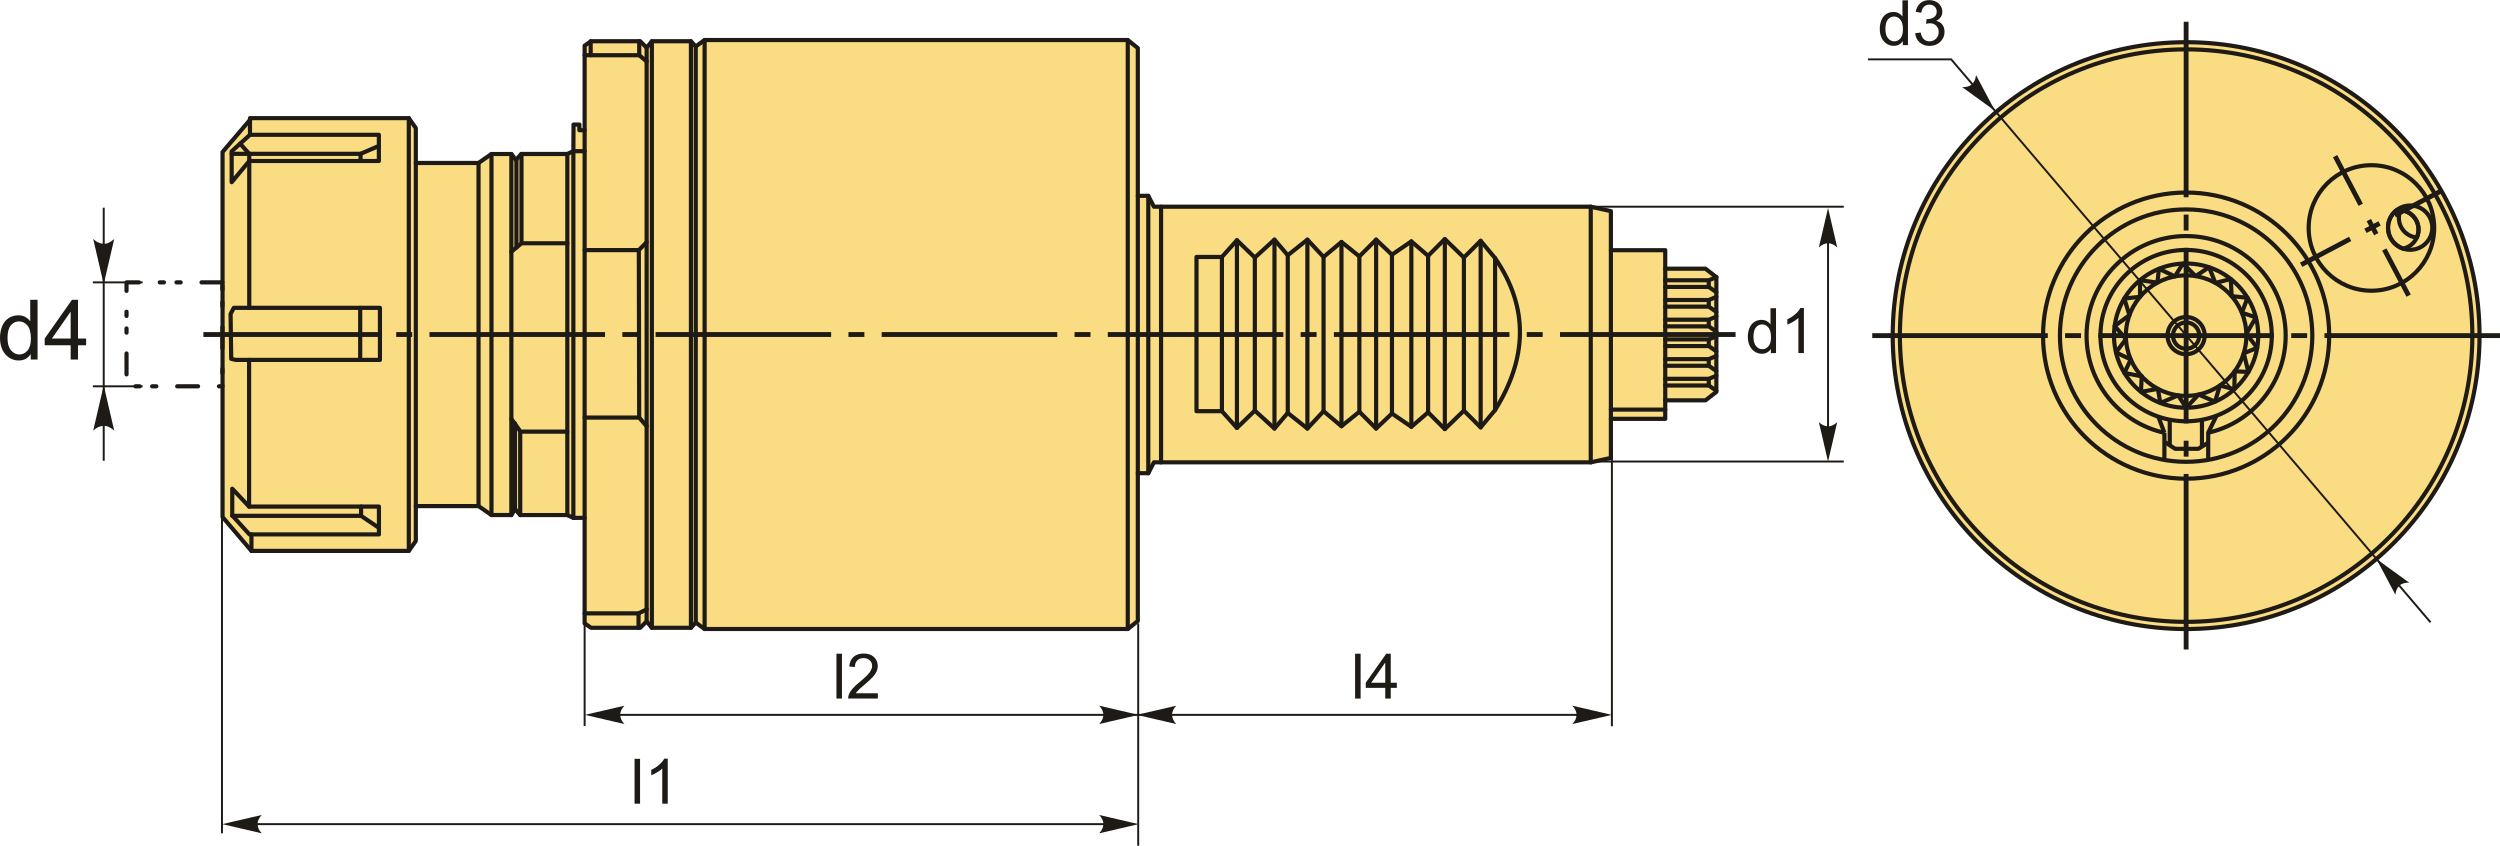 <?xml version="1.0" encoding="UTF-8"?>
<!DOCTYPE svg PUBLIC "-//W3C//DTD SVG 1.1//EN" "http://www.w3.org/Graphics/SVG/1.1/DTD/svg11.dtd">
<!-- Creator: CorelDRAW 2018 (64-Bit) -->
<svg xmlns="http://www.w3.org/2000/svg" xml:space="preserve" width="2994px" height="1013px" version="1.1" style="shape-rendering:geometricPrecision; text-rendering:geometricPrecision; image-rendering:optimizeQuality; fill-rule:evenodd; clip-rule:evenodd"
viewBox="0 0 3209.81 1085.69"
 xmlns:xlink="http://www.w3.org/1999/xlink">
 <defs>
  <style type="text/css">
   <![CDATA[
    .str1 {stroke:#1E1A16;stroke-width:2.53;stroke-miterlimit:22.926}
    .str2 {stroke:#1E1A16;stroke-width:5.36;stroke-linejoin:round;stroke-miterlimit:22.926}
    .str0 {stroke:#1E1A16;stroke-width:5.36;stroke-linecap:round;stroke-linejoin:round;stroke-miterlimit:22.926}
    .str3 {stroke:#1E1A16;stroke-width:5.36;stroke-linecap:round;stroke-linejoin:round;stroke-miterlimit:22.926;stroke-dasharray:26.8 26.8 5.36 16.08 5.36 26.8}
    .fil1 {fill:none}
    .fil3 {fill:#1E1A16}
    .fil0 {fill:#FADC82}
    .fil2 {fill:#1E1A16;fill-rule:nonzero}
    .fil4 {fill:#1E1A16;fill-rule:nonzero}
   ]]>
  </style>
 </defs>
 <g id="Layer_x0020_1">
  <g id="_1858142925536">
   <g>
    <polygon class="fil0 str0" points="2203.68,502.98 2203.68,355.69 2189.73,344.84 2138.04,344.84 2138.04,321.06 2068.25,321.06 2068.25,270.92 2042.4,265.23 1481.55,265.23 1474.31,251.28 1460.87,251.28 1460.87,61.57 1447.95,51.23 904.67,51.23 893.3,59.5 887.09,52.78 836.95,52.78 830.23,61.05 821.96,52.78 758.9,52.78 750.62,58.47 750.62,167.02 743.9,167.02 743.9,159.78 736.38,159.78 736.15,193.9 728.4,197.52 669.18,197.52 662.46,205.27 656.55,197.56 631.02,197.56 614.4,209.07 533.88,209.07 533.88,164.31 524.88,151.52 322.83,151.52 285.74,195 285.74,663.67 322.83,707.15 524.88,707.15 533.88,694.36 533.88,649.61 614.4,649.61 631.02,661.12 656.55,661.12 661.2,653.4 667.92,661.15 728.4,661.15 736.15,664.77 750.62,664.71 750.62,800.21 758.9,805.89 821.96,805.89 830.23,797.62 836.95,805.89 887.09,805.89 893.3,799.17 904.67,807.44 1447.95,807.44 1460.87,797.1 1460.87,607.4 1474.31,607.4 1481.55,593.44 2042.4,593.44 2068.25,587.75 2068.25,537.61 2138.04,537.61 2138.04,513.83 2189.73,513.83 "/>
    <line class="fil1 str0" x1="524.88" y1="707.15" x2="524.88" y2= "151.52" />
    <line class="fil1 str0" x1="533.88" y1="649.61" x2="533.88" y2= "209.07" />
    <line class="fil1 str0" x1="614.4" y1="649.61" x2="614.4" y2= "209.07" />
    <line class="fil1 str0" x1="631.02" y1="661.12" x2="631.02" y2= "197.56" />
    <line class="fil1 str0" x1="656.55" y1="661.12" x2="656.55" y2= "197.56" />
    <polygon class="fil1 str0" points="320.03,206.56 297.44,233.76 297.44,194.12 320.95,172.92 486.42,172.92 486.42,206.56 "/>
    <polyline class="fil1 str0" points="462.91,206.56 462.91,197.34 486.42,187.2 "/>
    <line class="fil1 str0" x1="462.91" y1="197.34" x2="297.44" y2= "197.34" />
    <polyline class="fil1 str0" points="320.03,206.56 320.03,197.34 308.29,184.33 "/>
    <polygon class="fil1 str0" points="296.86,460.54 296.06,402.92 300.21,395.09 487.81,395.09 487.81,461.92 302.51,461.92 "/>
    <line class="fil1 str0" x1="462.45" y1="461.92" x2="462.45" y2= "395.09" />
    <line class="fil1 str0" x1="320.95" y1="172.92" x2="320.95" y2= "151.52" />
    <line class="fil1 str0" x1="320.03" y1="206.56" x2="320.03" y2= "395.09" />
    <polygon class="fil1 str0" points="320.25,685.96 298.2,661.7 298.2,627.3 319.81,650.24 486.52,650.24 486.52,685.96 "/>
    <polyline class="fil1 str0" points="486.52,677.58 463.59,662.14 463.59,650.24 "/>
    <line class="fil1 str0" x1="463.59" y1="662.14" x2="298.2" y2= "662.14" />
    <line class="fil1 str0" x1="322.83" y1="707.15" x2="322.83" y2= "685.96" />
    <line class="fil1 str0" x1="319.81" y1="650.24" x2="319.81" y2= "461.92" />
    <line class="fil1 str0" x1="750.62" y1="167.02" x2="750.62" y2= "664.71" />
    <polyline class="fil1 str0" points="736.15,664.77 736.15,193.9 750.62,193.9 "/>
    <line class="fil1 str0" x1="728.4" y1="661.15" x2="728.4" y2= "197.52" />
    <polyline class="fil1 str0" points="728.4,554.02 668.26,554.02 656.55,537.63 "/>
    <line class="fil1 str0" x1="667.92" y1="661.15" x2="667.92" y2= "554.02" />
    <line class="fil1 str0" x1="661.2" y1="653.4" x2="661.2" y2= "543.61" />
    <polyline class="fil1 str0" points="728.4,312.17 669.56,312.17 656.55,323.03 "/>
    <line class="fil1 str0" x1="669.56" y1="312.17" x2="669.56" y2= "197.52" />
    <line class="fil1 str0" x1="663.05" y1="317.6" x2="663.05" y2= "205.27" />
    <line class="fil1 str0" x1="904.67" y1="807.44" x2="904.67" y2= "51.23" />
    <line class="fil1 str0" x1="893.3" y1="799.17" x2="893.3" y2= "59.5" />
    <line class="fil1 str0" x1="887.09" y1="52.78" x2="887.09" y2= "805.89" />
    <line class="fil1 str0" x1="836.95" y1="805.89" x2="836.95" y2= "52.78" />
    <line class="fil1 str0" x1="830.23" y1="61.05" x2="830.23" y2= "797.62" />
    <polyline class="fil1 str0" points="750.62,70.74 820.72,70.74 830.23,78.68 "/>
    <line class="fil1 str0" x1="820.72" y1="70.74" x2="820.72" y2= "52.78" />
    <line class="fil1 str0" x1="758.38" y1="70.74" x2="758.38" y2= "52.78" />
    <polyline class="fil1 str0" points="750.62,320.96 820.21,320.96 830.23,310.78 "/>
    <polyline class="fil1 str0" points="750.62,535.96 820.66,535.96 830.23,547.02 "/>
    <line class="fil1 str0" x1="820.66" y1="535.96" x2="820.21" y2= "320.96" />
    <polyline class="fil1 str0" points="750.62,787.36 819.84,787.36 830.23,782.29 "/>
    <line class="fil1 str0" x1="819.84" y1="787.36" x2="819.84" y2= "805.89" />
    <line class="fil1 str0" x1="1447.95" y1="807.44" x2="1447.95" y2= "51.23" />
    <line class="fil1 str0" x1="1460.87" y1="607.4" x2="1460.87" y2= "251.28" />
    <line class="fil1 str0" x1="1474.31" y1="607.4" x2="1474.31" y2= "251.28" />
    <line class="fil1 str0" x1="1490.72" y1="593.44" x2="1490.72" y2= "265.23" />
    <line class="fil1 str0" x1="2042.4" y1="593.44" x2="2042.4" y2= "265.23" />
    <line class="fil1 str0" x1="2068.25" y1="537.61" x2="2068.25" y2= "321.06" />
    <line class="fil1 str0" x1="2138.04" y1="525.72" x2="2068.25" y2= "525.72" />
    <line class="fil1 str0" x1="2138.04" y1="513.83" x2="2138.04" y2= "344.84" />
    <path class="fil1 str0" d="M1919.58 526.28c41.05,-65.96 43.96,-131.03 0,-195.01l-18.54 -22.25 -21.51 21.5 -24.47 -23.72 -21.5 21.5 -21.5 -18.54 -24.9 17.06 -20.33 -19.28 -21.51 21.5 -22.98 -18.53 -22.99 19.27 -20.76 -22.24 -25.21 20.02 -17.05 -20.02 -25.21 22.98 -22.99 -22.24 -19.28 21.5 -32.63 0 0 197.98 32.63 0 19.28 21.5 22.99 -22.24 25.21 22.99 17.05 -20.02 25.21 20.02 20.76 -22.25 22.99 19.28 22.98 -18.54 21.51 21.51 20.33 -19.28 24.9 17.05 21.5 -18.54 21.5 21.51 24.47 -23.73 21.51 21.5 18.54 -22.24z"/>
    <line class="fil1 str0" x1="1568.85" y1="527.76" x2="1568.85" y2= "329.78" />
    <line class="fil1 str0" x1="1588.13" y1="549.26" x2="1588.13" y2= "308.28" />
    <line class="fil1 str0" x1="1611.12" y1="527.02" x2="1611.12" y2= "330.52" />
    <line class="fil1 str0" x1="1636.33" y1="550.01" x2="1636.33" y2= "307.54" />
    <line class="fil1 str0" x1="1653.38" y1="529.99" x2="1653.38" y2= "327.56" />
    <line class="fil1 str0" x1="1678.59" y1="550.01" x2="1678.59" y2= "307.54" />
    <line class="fil1 str0" x1="1699.35" y1="527.76" x2="1699.35" y2= "329.78" />
    <line class="fil1 str0" x1="1722.34" y1="547.04" x2="1722.34" y2= "310.51" />
    <line class="fil1 str0" x1="1745.32" y1="528.5" x2="1745.32" y2= "329.04" />
    <line class="fil1 str0" x1="1766.83" y1="550.01" x2="1766.83" y2= "307.54" />
    <line class="fil1 str0" x1="1787.16" y1="530.73" x2="1787.16" y2= "326.82" />
    <line class="fil1 str0" x1="1812.06" y1="547.78" x2="1812.06" y2= "309.76" />
    <line class="fil1 str0" x1="1833.56" y1="529.24" x2="1833.56" y2= "328.3" />
    <line class="fil1 str0" x1="1855.06" y1="306.8" x2="1855.06" y2= "550.75" />
    <line class="fil1 str0" x1="1879.53" y1="527.02" x2="1879.53" y2= "330.52" />
    <line class="fil1 str0" x1="1901.04" y1="548.52" x2="1901.04" y2= "309.02" />
    <line class="fil1 str0" x1="1919.58" y1="526.28" x2="1919.58" y2= "331.27" />
    <path class="fil1 str0" d="M2203.68 355.69l-9.74 4 0 8.55 9.74 6.75m-9.74 -15.3l-55.9 0m55.9 8.55l-55.9 0"/>
    <path class="fil1 str0" d="M2203.68 381l-9.74 4 0 8.55 9.74 6.75m-9.74 -15.3l-55.9 0m55.9 8.55l-55.9 0"/>
    <path class="fil1 str0" d="M2203.68 406.31l-9.74 4 0 8.54 9.74 6.75m-9.74 -15.29l-55.9 0m55.9 8.54l-55.9 0"/>
    <path class="fil1 str0" d="M2203.68 431.61l-9.74 4 0 8.55 9.74 6.75m-9.74 -15.3l-55.9 0m55.9 8.55l-55.9 0"/>
    <path class="fil1 str0" d="M2203.68 456.92l-9.74 4 0 8.55 9.74 6.75m-9.74 -15.3l-55.9 0m55.9 8.55l-55.9 0"/>
    <path class="fil1 str0" d="M2203.68 482.22l-9.74 4 0 8.55 9.74 6.75m-9.74 -15.3l-55.9 0m55.9 8.55l-55.9 0"/>
   </g>
   <path class="fil2" d="M2273.67 453.12l0 -5.29c-2.64,4.11 -6.52,6.17 -11.66,6.17 -3.32,0 -6.38,-0.91 -9.15,-2.74 -2.79,-1.83 -4.95,-4.39 -6.49,-7.66 -1.52,-3.28 -2.29,-7.05 -2.29,-11.31 0,-4.15 0.7,-7.92 2.08,-11.31 1.39,-3.37 3.47,-5.97 6.24,-7.77 2.77,-1.81 5.87,-2.71 9.29,-2.71 2.52,0 4.76,0.54 6.72,1.6 1.95,1.06 3.55,2.45 4.78,4.15l0 -20.7 7.08 0 0 57.57 -6.6 0zm-22.35 -20.81c0,5.33 1.13,9.31 3.39,11.95 2.25,2.64 4.92,3.95 7.99,3.95 3.09,0 5.72,-1.26 7.89,-3.78 2.16,-2.51 3.24,-6.36 3.24,-11.53 0,-5.69 -1.1,-9.87 -3.31,-12.53 -2.19,-2.67 -4.92,-4 -8.14,-4 -3.15,0 -5.78,1.28 -7.9,3.84 -2.1,2.56 -3.16,6.59 -3.16,12.1z"/>
   <path id="1" class="fil2" d="M2316.06 453.12l-7.07 0 0 -45.06c-1.71,1.64 -3.94,3.26 -6.71,4.88 -2.76,1.62 -5.25,2.84 -7.45,3.65l0 -6.84c3.96,-1.85 7.41,-4.1 10.38,-6.75 2.96,-2.64 5.06,-5.2 6.29,-7.69l4.56 0 0 57.81z"/>
   <path id="ось.cdr" class="fil3" d="M529.19 426.22l-20.47 0 0 6.23 20.47 0 0 -6.23zm-268.08 0l225.4 0 0 6.23 -225.4 0 0 -6.23zm558.39 0l-20.48 0 0 6.23 20.48 0 0 -6.23zm-268.09 0l225.4 0 0 6.23 -225.4 0 0 -6.23zm558.39 0l-20.48 0 0 6.23 20.48 0 0 -6.23zm-268.09 0l225.4 0 0 6.23 -225.4 0 0 -6.23zm558.39 0l-20.48 0 0 6.23 20.48 0 0 -6.23zm-268.09 0l225.4 0 0 6.23 -225.4 0 0 -6.23zm558.39 0l-20.48 0 0 6.23 20.48 0 0 -6.23zm-268.09 0l225.4 0 0 6.23 -225.4 0 0 -6.23zm558.39 0l-20.48 0 0 6.23 20.48 0 0 -6.23zm-268.09 0l225.4 0 0 6.23 -225.4 0 0 -6.23zm290.31 0l225.4 0 0 6.23 -225.4 0 0 -6.23z"/>
   <line class="fil1 str1" x1="2042.4" y1="265.23" x2="2367.28" y2= "265.23" />
   <line class="fil1 str1" x1="2042.4" y1="592.4" x2="2367.28" y2= "592.4" />
   <line class="fil1 str1" x1="2347.07" y1="273.19" x2="2347.07" y2= "582.89" />
   <path id="стрелка.cdr" class="fil4" d="M2347.07 266.9l11.78 50.65c-3.64,-3.31 -7.68,-5.53 -11.76,-5.36 -4.35,0.18 -7.63,1.57 -11.8,5.36l11.78 -50.65z"/>
   <path id="стрелка.cdr_0" class="fil4" d="M2347.07 592.5l11.78 -50.65c-3.64,3.31 -7.68,5.52 -11.76,5.36 -4.35,-0.19 -7.63,-1.57 -11.8,-5.36l11.78 50.65z"/>
   <polygon class="fil2" points="1073.92,896.72 1073.92,839.15 1080.99,839.15 1080.99,896.72 "/>
   <path id="1" class="fil2" d="M1127.08 889.96l0 6.76 -38.11 0c-0.06,-1.71 0.22,-3.34 0.83,-4.92 0.97,-2.59 2.54,-5.15 4.7,-7.65 2.16,-2.51 5.24,-5.4 9.25,-8.69 6.23,-5.13 10.46,-9.19 12.68,-12.19 2.22,-3.01 3.33,-5.85 3.33,-8.53 0,-2.8 -1,-5.16 -3.01,-7.09 -2.01,-1.91 -4.64,-2.88 -7.87,-2.88 -3.42,0 -6.15,1.02 -8.2,3.06 -2.05,2.02 -3.08,4.84 -3.11,8.44l-7.24 -0.72c0.5,-5.42 2.37,-9.54 5.62,-12.38 3.25,-2.85 7.61,-4.27 13.09,-4.27 5.52,0 9.9,1.53 13.12,4.6 3.23,3.07 4.84,6.88 4.84,11.4 0,2.31 -0.47,4.57 -1.42,6.8 -0.94,2.24 -2.51,4.58 -4.69,7.05 -2.2,2.45 -5.83,5.84 -10.9,10.13 -4.25,3.56 -6.98,5.98 -8.19,7.25 -1.2,1.27 -2.19,2.55 -2.98,3.83l28.26 0z"/>
   <polygon class="fil2" points="1739.85,896.72 1739.85,839.15 1746.93,839.15 1746.93,896.72 "/>
   <path id="1" class="fil2" d="M1778.54 896.72l0 -13.75 -25.01 0 0 -6.52 26.3 -37.3 5.79 0 0 37.3 7.79 0 0 6.52 -7.79 0 0 13.75 -7.08 0zm0 -20.27l0 -25.9 -18.05 25.9 18.05 0z"/>
   <line class="fil1 str1" x1="750.62" y1="800.21" x2="750.62" y2= "932.02" />
   <line class="fil1 str1" x1="1461.36" y1="800.21" x2="1461.36" y2= "1085.69" />
   <line class="fil1 str1" x1="2069.54" y1="576.23" x2="2069.54" y2= "932.32" />
   <line class="fil1 str1" x1="778.12" y1="917.67" x2="2061.48" y2= "917.67" />
   <path id="стрелка.cdr_1" class="fil4" d="M751.04 917.67l50.65 -11.78c-3.31,3.64 -5.53,7.68 -5.36,11.76 0.18,4.36 1.57,7.63 5.36,11.8l-50.65 -11.78z"/>
   <path id="стрелка.cdr_2" class="fil4" d="M1461.92 917.67l-50.65 -11.78c3.31,3.64 5.53,7.68 5.36,11.76 -0.18,4.36 -1.57,7.63 -5.36,11.8l50.65 -11.78z"/>
   <path id="стрелка.cdr_3" class="fil4" d="M1459.57 917.67l50.65 -11.78c-3.31,3.64 -5.52,7.68 -5.36,11.76 0.18,4.36 1.57,7.63 5.36,11.8l-50.65 -11.78z"/>
   <path id="стрелка.cdr_4" class="fil4" d="M2069.43 917.67l-50.65 -11.78c3.31,3.64 5.53,7.68 5.36,11.76 -0.18,4.36 -1.57,7.63 -5.36,11.8l50.65 -11.78z"/>
   <polygon class="fil2" points="814.72,1031.71 814.72,974.13 821.8,974.13 821.8,1031.71 "/>
   <path id="1" class="fil2" d="M857.35 1031.71l-7.07 0 0 -45.06c-1.7,1.64 -3.94,3.26 -6.7,4.88 -2.76,1.62 -5.26,2.84 -7.45,3.64l0 -6.83c3.95,-1.85 7.41,-4.1 10.37,-6.75 2.96,-2.65 5.06,-5.2 6.3,-7.7l4.55 0 0 57.82z"/>
   <line class="fil1 str1" x1="284.99" y1="627.8" x2="284.99" y2= "1069.75" />
   <path id="стрелка.cdr_5" class="fil4" d="M285.41 1057.97l50.65 -11.78c-3.31,3.64 -5.53,7.68 -5.36,11.77 0.18,4.35 1.57,7.63 5.36,11.79l-50.65 -11.78z"/>
   <line class="fil1 str1" x1="317.97" y1="1057.97" x2="1443.24" y2= "1057.97" />
   <path id="стрелка.cdr_6" class="fil4" d="M1461.92 1057.97l-50.65 -11.78c3.31,3.64 5.53,7.68 5.36,11.77 -0.18,4.35 -1.57,7.63 -5.36,11.79l50.65 -11.78z"/>
   <g>
    <circle class="fil0 str2" cx="2806.81" cy="430.74" r="376.72"/>
    <circle class="fil1 str2" cx="2806.81" cy="430.74" r="367.51"/>
    <circle class="fil1 str2" cx="2806.81" cy="430.74" r="183.7"/>
    <circle class="fil1 str2" cx="2806.81" cy="430.74" r="162.02"/>
    <circle class="fil1 str2" cx="3044.72" cy="292.52" r="80.58"/>
    <circle class="fil1 str2" cx="3094.46" cy="292.11" r="28.43"/>
    <path class="fil1 str2" d="M3085.46 319.08c-11.29,-3.77 -19.43,-14.42 -19.43,-26.97 0,-9.05 4.23,-17.11 10.81,-22.31 1.09,-0.15 2.21,-0.22 3.34,-0.22 13.82,0 25.03,11.2 25.03,25.03 0,12.01 -8.46,22.05 -19.75,24.47z"/>
    <path class="fil1 str2" d="M3082.12 269.65c12.92,0.99 23.09,11.79 23.09,24.96 0,3.6 -0.76,7.02 -2.13,10.11 -12.91,-0.99 -23.08,-11.79 -23.08,-24.96 0,-3.6 0.76,-7.02 2.12,-10.11z"/>
    <path class="fil1 str2" d="M2778.82 555.49c-57.13,-12.76 -99.83,-63.77 -99.83,-124.75 0,-70.59 57.23,-127.82 127.82,-127.82 70.6,0 127.82,57.23 127.82,127.82 0,60.79 -42.43,111.66 -99.29,124.63"/>
    <circle class="fil1 str2" cx="2806.81" cy="430.74" r="109.99"/>
    <circle class="fil1 str2" cx="2806.81" cy="430.74" r="92.59"/>
    <circle class="fil1 str2" cx="2806.81" cy="430.74" r="77.36"/>
    <circle class="fil1 str2" cx="2806.81" cy="430.74" r="23.86"/>
    <circle class="fil1 str2" cx="2806.81" cy="430.74" r="16.9"/>
    <line class="fil1 str2" x1="2771.16" y1="534.82" x2="2778.91" y2= "555.51" />
    <polyline class="fil1 str2" points="2845.79,533.62 2835.15,555.41 2835.15,590.08 "/>
    <line class="fil1 str2" x1="2778.91" y1="555.51" x2="2778.91" y2= "590.7" />
    <polyline class="fil1 str2" points="2778.91,567.08 2792.7,576.05 2822.47,576.05 2835.15,568.3 "/>
    <line class="fil1 str2" x1="2785.8" y1="571.56" x2="2785.8" y2= "538.95" />
    <line class="fil1 str2" x1="2827.15" y1="573.19" x2="2827.15" y2= "538.48" />
    <polygon class="fil1 str2" points="2734.02,404.49 2727.4,383.11 2747.62,380.93 2747.65,359.52 2769.9,362.74 2771.94,344.95 2792.38,354.72 2802.7,338.25 2819.06,354.34 2836.3,342.95 2844.41,363.11 2864.17,358.06 2865.24,380.03 2885.65,382.16 2878.39,401.34 2896.41,407.3 2884.14,428.44 2898.08,446.44 2880.79,453.46 2886.79,477.43 2869.19,476.52 2868.71,499.6 2850.12,494.86 2843.96,515.58 2822.89,506.43 2806.81,523.33 2796.67,507.45 2773.69,517.23 2770.58,499.11 2748.85,502.95 2749.79,483.03 2727.57,478.66 2735.73,461.32 2716.77,452.38 2729.57,435 2715.03,418.47 "/>
   </g>
   <path id="ось.cdr_7" class="fil3" d="M2671.9 427.63l-20.48 0 0 6.23 20.48 0 0 -6.23zm-268.09 0l225.4 0 0 6.23 -225.4 0 0 -6.23zm558.39 0l-20.48 0 0 6.23 20.48 0 0 -6.23zm-268.09 0l225.4 0 0 6.23 -225.4 0 0 -6.23zm290.3 0l225.4 0 0 6.23 -225.4 0 0 -6.23z"/>
   <path id="ось.cdr_8" class="fil3" d="M2809.93 295.83l0 -20.48 -6.23 0 0 20.48 6.23 0zm0 -268.09l0 225.4 -6.23 0 0 -225.4 6.23 0zm0 558.39l0 -20.48 -6.23 0 0 20.48 6.23 0zm0 -268.09l0 225.4 -6.23 0 0 -225.4 6.23 0zm0 290.3l0 225.4 -6.23 0 0 -225.4 6.23 0z"/>
   <g>
    <path id="ось.cdr_9" class="fil3" d="M3073.38 273.55l59.78 -31.52 2.91 5.52 -59.79 31.51 -2.9 -5.51zm-120.35 63.43l62.93 -33.17 2.91 5.52 -62.93 33.17 -2.91 -5.52zm100.7 -53.07l-18.12 9.54 2.91 5.52 18.11 -9.55 -2.9 -5.51z"/>
    <path id="ось.cdr_10" class="fil3" d="M3064.01 318.69l31.25 59.28 -5.52 2.9 -31.24 -59.27 5.51 -2.91zm-63.13 -119.77l32.87 62.36 -5.51 2.9 -32.88 -62.36 5.52 -2.9zm52.78 100.12l-9.55 -18.11 -5.52 2.91 9.55 18.11 5.52 -2.91z"/>
   </g>
   <polyline class="fil1 str1" points="3120.6,798.86 2505.16,76.04 2398.39,76.04 "/>
   <path id="стрелка.cdr_11" class="fil4" d="M2561.47 142.2l-42.15 -30.47c4.93,0.11 9.42,-0.87 12.4,-3.68 3.16,-3 4.72,-6.2 5.37,-11.79l24.38 45.94z"/>
   <path id="стрелка.cdr_12" class="fil4" d="M3051.13 717.49l42.14 30.47c-4.92,-0.11 -9.42,0.87 -12.4,3.68 -3.16,3 -4.72,6.2 -5.37,11.79l-24.37 -45.94z"/>
   <path class="fil2" d="M2443.07 57.81l0 -5.29c-2.64,4.11 -6.53,6.18 -11.66,6.18 -3.32,0 -6.38,-0.91 -9.15,-2.75 -2.79,-1.82 -4.95,-4.38 -6.49,-7.65 -1.53,-3.28 -2.29,-7.05 -2.29,-11.31 0,-4.16 0.7,-7.92 2.08,-11.31 1.39,-3.38 3.47,-5.98 6.24,-7.78 2.76,-1.8 5.87,-2.7 9.29,-2.7 2.52,0 4.76,0.53 6.71,1.59 1.96,1.06 3.55,2.45 4.79,4.16l0 -20.71 7.07 0 0 57.57 -6.59 0zm-22.35 -20.81c0,5.33 1.12,9.31 3.39,11.95 2.25,2.64 4.92,3.96 7.98,3.96 3.1,0 5.73,-1.26 7.9,-3.78 2.15,-2.52 3.24,-6.37 3.24,-11.54 0,-5.68 -1.1,-9.86 -3.31,-12.53 -2.2,-2.67 -4.92,-3.99 -8.15,-3.99 -3.15,0 -5.77,1.27 -7.89,3.83 -2.1,2.56 -3.16,6.59 -3.16,12.1z"/>
   <path id="1" class="fil2" d="M2458.92 42.54l7.08 -0.97c0.82,4.02 2.18,6.92 4.13,8.69 1.94,1.76 4.33,2.65 7.15,2.65 3.35,0 6.18,-1.15 8.46,-3.46 2.28,-2.3 3.42,-5.16 3.42,-8.56 0,-3.25 -1.06,-5.93 -3.19,-8.04 -2.12,-2.11 -4.81,-3.17 -8.1,-3.17 -1.34,0 -3,0.27 -5,0.8l0.8 -6.2c0.46,0.06 0.85,0.08 1.13,0.08 3.03,0 5.74,-0.79 8.17,-2.35 2.41,-1.57 3.61,-3.98 3.61,-7.24 0,-2.59 -0.88,-4.73 -2.64,-6.43 -1.75,-1.71 -4.02,-2.55 -6.79,-2.55 -2.76,0 -5.05,0.87 -6.89,2.61 -1.83,1.75 -3.01,4.36 -3.54,7.84l-7.07 -1.28c0.87,-4.75 2.83,-8.43 5.89,-11.05 3.06,-2.61 6.88,-3.91 11.44,-3.91 3.13,0 6.03,0.67 8.67,2.02 2.65,1.34 4.67,3.18 6.07,5.5 1.4,2.33 2.1,4.8 2.1,7.41 0,2.48 -0.67,4.73 -2,6.77 -1.34,2.03 -3.32,3.66 -5.93,4.86 3.4,0.78 6.04,2.41 7.93,4.89 1.88,2.47 2.82,5.58 2.82,9.29 0,5.03 -1.84,9.3 -5.5,12.8 -3.67,3.5 -8.31,5.24 -13.91,5.24 -5.05,0 -9.25,-1.52 -12.58,-4.53 -3.35,-3.02 -5.26,-6.92 -5.73,-11.71z"/>
   <g>
    <polygon class="fil1 str3" points="285.54,362.39 162.44,362.39 162.44,495.83 285.54,495.83 "/>
    <path class="fil2" d="M39.45 461.49l0 -7.06c-3.52,5.49 -8.7,8.24 -15.54,8.24 -4.43,0 -8.51,-1.21 -12.21,-3.66 -3.71,-2.43 -6.59,-5.85 -8.64,-10.21 -2.04,-4.37 -3.06,-9.39 -3.06,-15.08 0,-5.54 0.93,-10.56 2.77,-15.08 1.86,-4.5 4.63,-7.97 8.33,-10.36 3.68,-2.41 7.82,-3.61 12.38,-3.61 3.36,0 6.34,0.71 8.95,2.13 2.61,1.41 4.74,3.27 6.38,5.54l0 -27.61 9.43 0 0 76.76 -8.79 0zm-29.8 -27.75c0,7.11 1.5,12.42 4.52,15.94 3,3.52 6.56,5.27 10.65,5.27 4.13,0 7.63,-1.68 10.52,-5.04 2.88,-3.36 4.33,-8.49 4.33,-15.38 0,-7.58 -1.47,-13.15 -4.42,-16.71 -2.93,-3.55 -6.55,-5.32 -10.86,-5.32 -4.2,0 -7.7,1.69 -10.52,5.11 -2.81,3.41 -4.22,8.79 -4.22,16.13z"/>
    <path id="1" class="fil2" d="M90.72 461.49l0 -18.33 -33.34 0 0 -8.69 35.05 -49.74 7.72 0 0 49.74 10.4 0 0 8.69 -10.4 0 0 18.33 -9.43 0zm0 -27.02l0 -34.54 -24.07 34.54 24.07 0z"/>
    <line class="fil1 str1" x1="133.16" y1="266.5" x2="133.16" y2= "591.43" />
    <path id="стрелка.cdr_13" class="fil4" d="M133.16 494.67l13.51 58.09c-4.17,-3.79 -8.8,-6.34 -13.49,-6.15 -4.99,0.22 -8.75,1.81 -13.53,6.15l13.51 -58.09z"/>
    <path id="стрелка.cdr_14" class="fil4" d="M133.16 364.75l13.51 -58.09c-4.17,3.8 -8.8,6.34 -13.49,6.15 -4.99,-0.21 -8.75,-1.8 -13.53,-6.15l13.51 58.09z"/>
    <line class="fil1 str1" x1="183.14" y1="362.39" x2="119.22" y2= "362.39" />
    <line class="fil1 str1" x1="183.14" y1="495.83" x2="119.22" y2= "495.83" />
   </g>
  </g>
 </g>
</svg>
